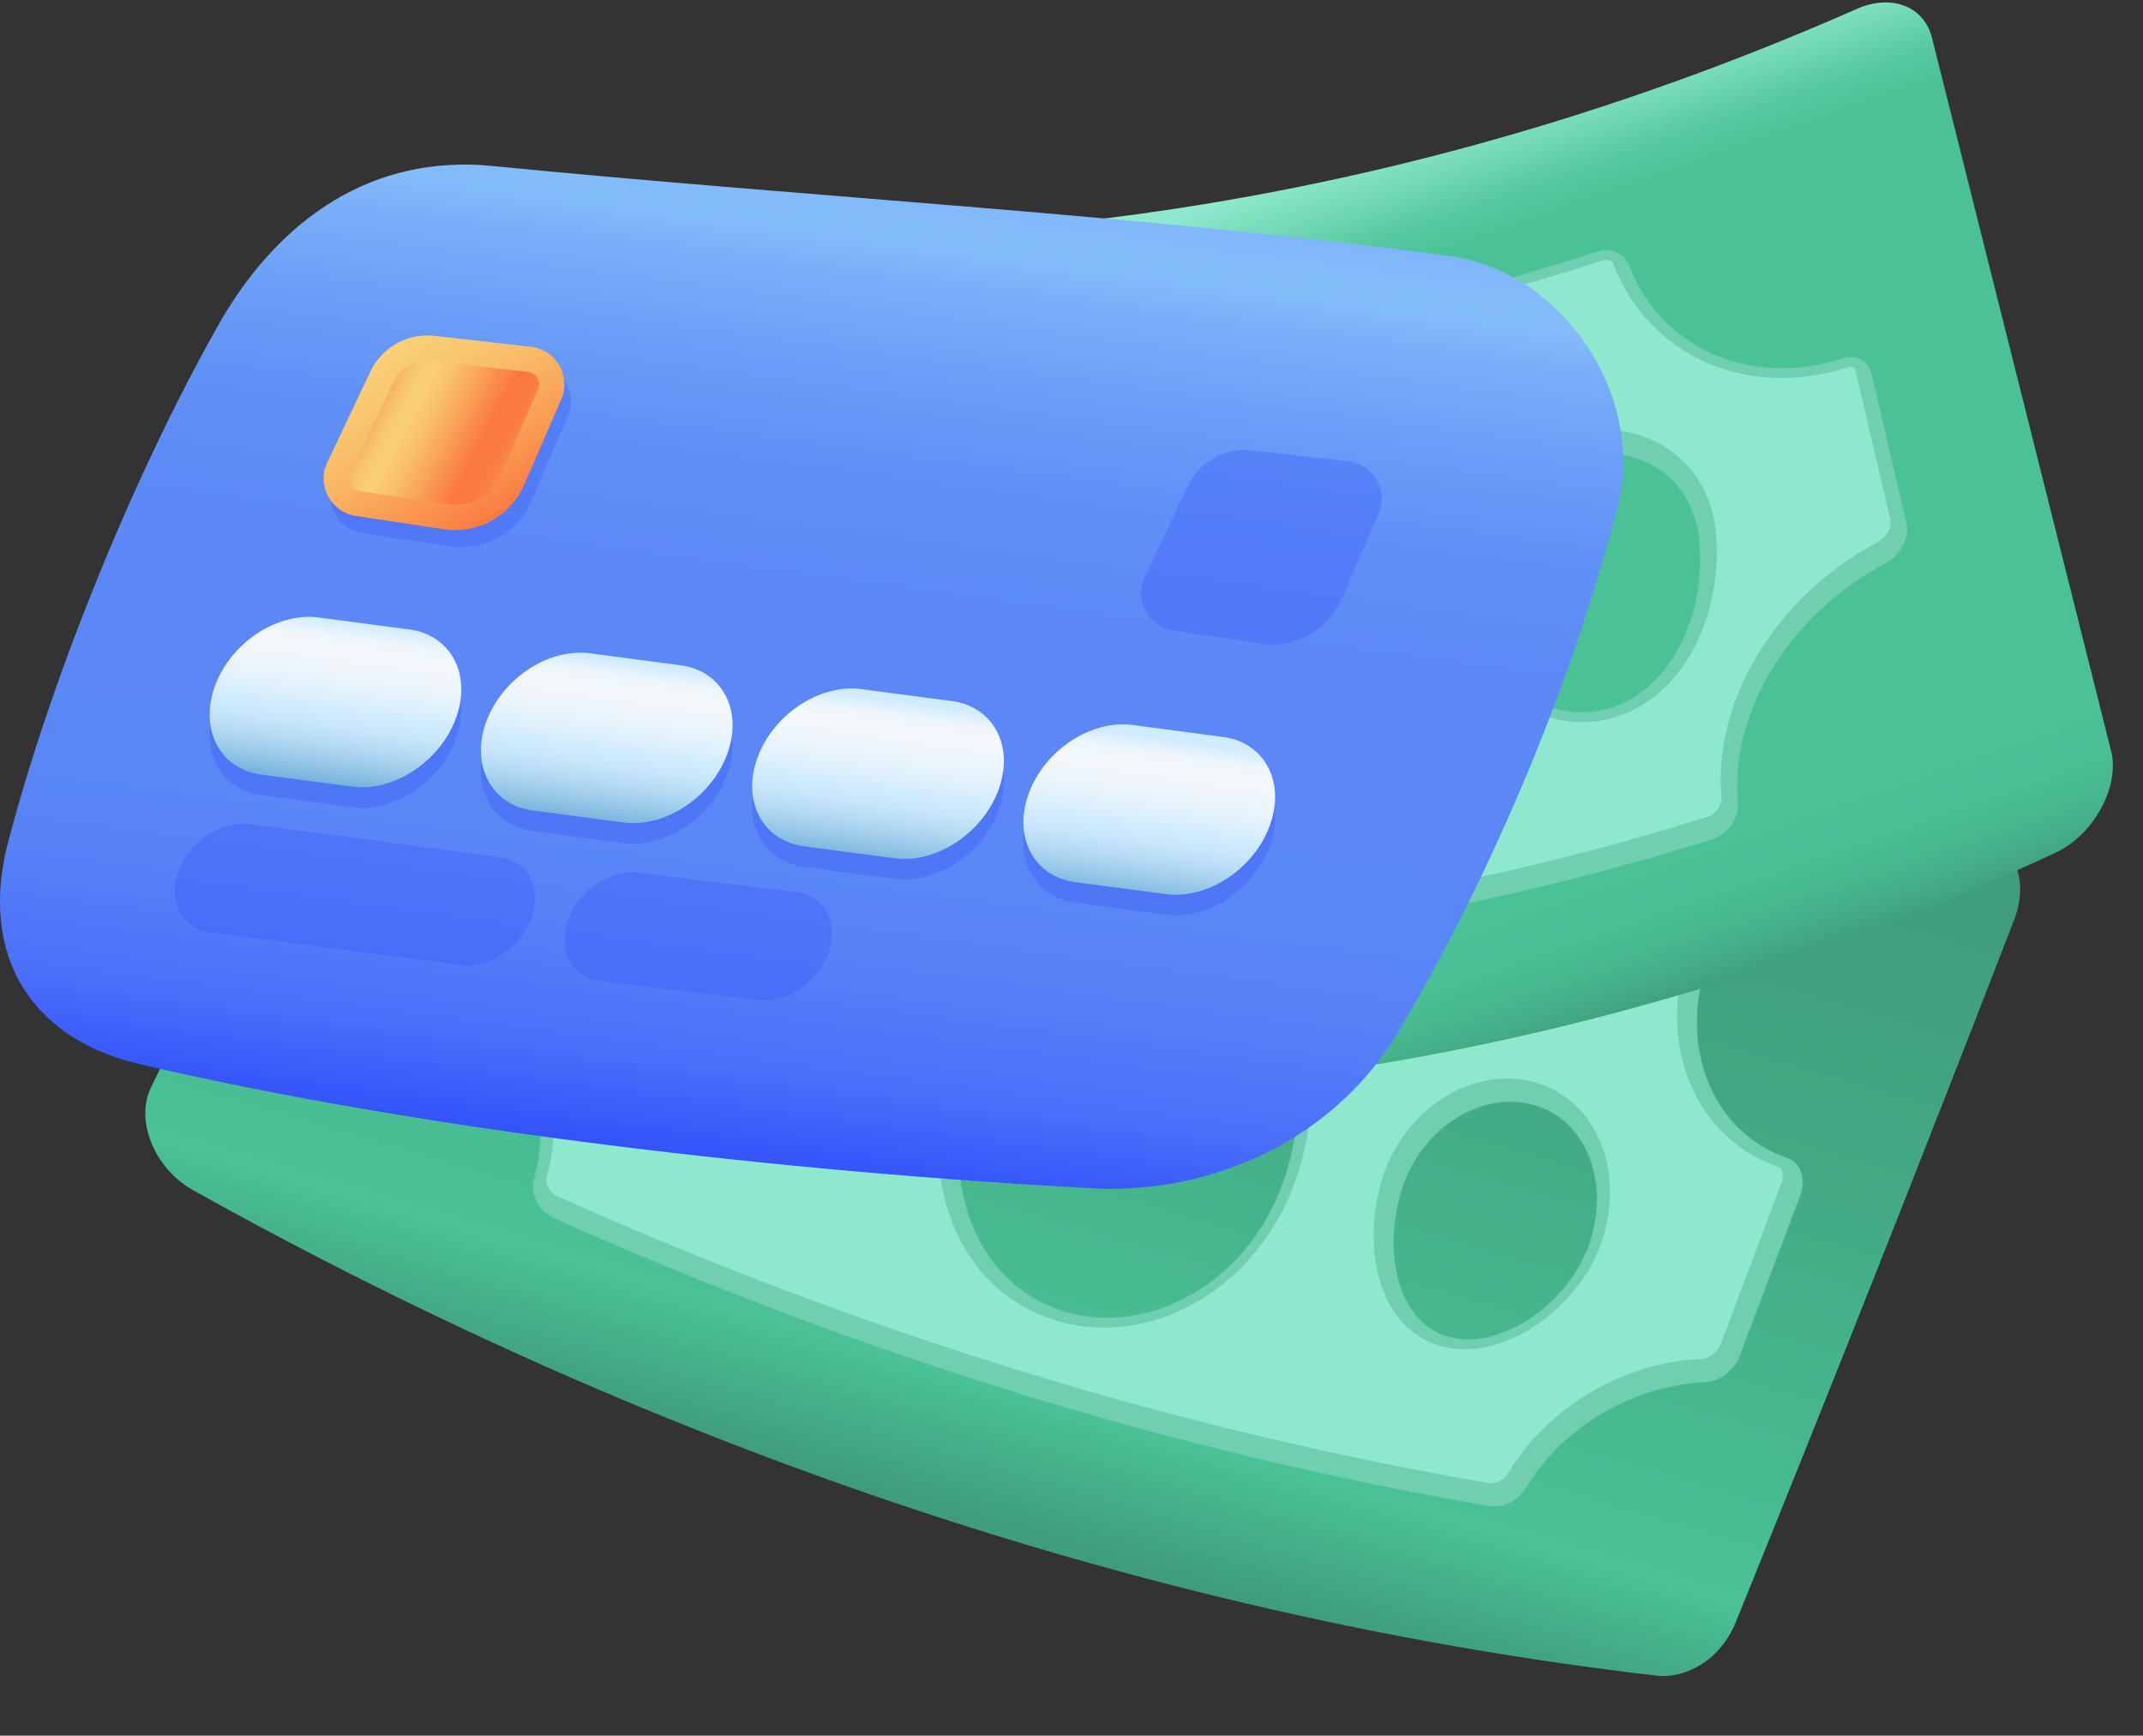 <svg xmlns="http://www.w3.org/2000/svg" xmlns:xlink="http://www.w3.org/1999/xlink" viewBox="0 0 1879.07 1521.76"><rect x="0" y="0" width="1879.07" height="1521.76" fill="#333333" stroke="none"/><defs><filter id="luminosity-noclip" x="21.21" y="-9266.51" width="1857.86" height="32766" filterUnits="userSpaceOnUse" color-interpolation-filters="sRGB"></filter><mask id="mask" x="21.21" y="-9266.51" width="1857.86" height="32766" maskUnits="userSpaceOnUse"><g style="filter:url(#luminosity-noclip)"></g></mask><radialGradient id="radial-gradient" cx="-5375.43" cy="-1149.6" r="201.1" gradientTransform="matrix(3.57, 0, 0, -4.62, 20134.73, -4514.14)" gradientUnits="userSpaceOnUse"><stop offset="0.36" stop-color="gray"></stop><stop offset="0.47" stop-color="#656565"></stop><stop offset="0.72" stop-color="#2f2f2f"></stop><stop offset="0.9" stop-color="#0d0d0d"></stop><stop offset="1"></stop></radialGradient><filter id="luminosity-noclip-2" x="0" y="-9266.51" width="1423.46" height="32766" filterUnits="userSpaceOnUse" color-interpolation-filters="sRGB"></filter><mask id="mask-2" x="0" y="-9266.51" width="1423.46" height="32766" maskUnits="userSpaceOnUse"><g style="filter:url(#luminosity-noclip-2)"></g></mask><linearGradient id="linear-gradient" x1="157.03" y1="329.8" x2="1281.07" y2="843.74" gradientUnits="userSpaceOnUse"><stop offset="0.84"></stop><stop offset="0.86" stop-color="#040404"></stop><stop offset="0.88" stop-color="#111"></stop><stop offset="0.9" stop-color="#262626"></stop><stop offset="0.92" stop-color="#434343"></stop><stop offset="0.94" stop-color="#696969"></stop><stop offset="0.96" stop-color="#989898"></stop><stop offset="0.98" stop-color="#cdcdcd"></stop><stop offset="1" stop-color="#fff"></stop></linearGradient><filter id="luminosity-noclip-3" x="94.65" y="-9266.51" width="1676.7" height="32766" filterUnits="userSpaceOnUse" color-interpolation-filters="sRGB"></filter><mask id="mask-3" x="94.65" y="-9266.51" width="1676.7" height="32766" maskUnits="userSpaceOnUse"><g style="filter:url(#luminosity-noclip-3)"></g></mask><linearGradient id="linear-gradient-2" x1="-4677.94" y1="913.35" x2="-3130.3" y2="917.99" gradientTransform="matrix(-0.94, -0.34, -0.34, 0.94, -2433.63, -1269.67)" gradientUnits="userSpaceOnUse"><stop offset="0.02" stop-color="#fff"></stop><stop offset="0.02" stop-color="#d8d8d8"></stop><stop offset="0.03" stop-color="#a0a0a0"></stop><stop offset="0.05" stop-color="#6f6f6f"></stop><stop offset="0.05" stop-color="#474747"></stop><stop offset="0.06" stop-color="#282828"></stop><stop offset="0.07" stop-color="#121212"></stop><stop offset="0.08" stop-color="#050505"></stop><stop offset="0.09"></stop><stop offset="0.87"></stop><stop offset="0.88" stop-color="#050505"></stop><stop offset="0.89" stop-color="#141414"></stop><stop offset="0.91" stop-color="#2d2d2d"></stop><stop offset="0.92" stop-color="#4f4f4f"></stop><stop offset="0.94" stop-color="#7c7c7c"></stop><stop offset="0.95" stop-color="#b2b2b2"></stop><stop offset="0.97" stop-color="#f1f1f1"></stop><stop offset="0.97" stop-color="#fff"></stop></linearGradient><filter id="luminosity-noclip-4" x="277.6" y="-9266.51" width="1595.34" height="32766" filterUnits="userSpaceOnUse" color-interpolation-filters="sRGB"></filter><mask id="mask-4" x="277.6" y="-9266.51" width="1595.34" height="32766" maskUnits="userSpaceOnUse"><g style="filter:url(#luminosity-noclip-4)"></g></mask><linearGradient id="linear-gradient-3" x1="2155.26" y1="1662.24" x2="3690.25" y2="1666.85" gradientTransform="translate(-2078.84 -614.53) rotate(-9.95)" xlink:href="#linear-gradient-2"></linearGradient><filter id="luminosity-noclip-5" x="327.4" y="-9266.51" width="1377.06" height="32766" filterUnits="userSpaceOnUse" color-interpolation-filters="sRGB"></filter><mask id="mask-5" x="327.4" y="-9266.51" width="1377.06" height="32766" maskUnits="userSpaceOnUse"><g style="filter:url(#luminosity-noclip-5)"></g></mask><radialGradient id="radial-gradient-2" cx="-2471.05" cy="-1522.03" r="235.56" gradientTransform="matrix(0, -2.24, -2.93, 0, -3448.4, -4734.26)" gradientUnits="userSpaceOnUse"><stop offset="0.25" stop-color="#fff"></stop><stop offset="0.34" stop-color="#fbfbfb"></stop><stop offset="0.42" stop-color="#eee"></stop><stop offset="0.51" stop-color="#d9d9d9"></stop><stop offset="0.6" stop-color="#bcbcbc"></stop><stop offset="0.69" stop-color="#969696"></stop><stop offset="0.78" stop-color="#676767"></stop><stop offset="0.87" stop-color="#313131"></stop><stop offset="0.94"></stop></radialGradient><mask id="mask-6" x="21.21" y="83.25" width="1857.86" height="1438.51" maskUnits="userSpaceOnUse"><g style="mask:url(#mask)"><ellipse cx="950.14" cy="802.5" rx="717.71" ry="930.05" transform="translate(75.77 1686.95) rotate(-85.51)" style="mix-blend-mode:multiply;fill:url(#radial-gradient)"></ellipse></g></mask><radialGradient id="radial-gradient-3" cx="-5375.43" cy="-1149.6" r="201.1" gradientTransform="matrix(3.57, 0, 0, -4.62, 20134.73, -4514.14)" gradientUnits="userSpaceOnUse"><stop offset="0.36" stop-color="#729eb1"></stop><stop offset="0.46" stop-color="#7da4b4"></stop><stop offset="0.81" stop-color="#9eb8bf"></stop><stop offset="1" stop-color="#abc0c3"></stop></radialGradient><clipPath id="clip-path"><path d="M168.84,1043.25c419.81,234.38,857.58,376.33,1283.24,425.84,28.05,3.3,57.73-16.31,69.52-45.42q124.07-305.7,246.34-621.95c13.43-34.86-1.54-66.4-32.75-69.33-408.83-38.8-835.6-165.71-1252.33-380.73-29.11-15-61.37-6.62-73.64,19.56Q269.65,669.25,132.15,954C118.43,982.44,135.58,1024.64,168.84,1043.25Z" style="fill:none"></path></clipPath><linearGradient id="linear-gradient-4" x1="-3889.96" y1="568.07" x2="-3936.49" y2="1329.15" gradientTransform="matrix(-0.94, -0.34, -0.34, 0.94, -2433.63, -1269.67)" gradientUnits="userSpaceOnUse"><stop offset="0" stop-color="#3f9d7b"></stop><stop offset="0.39" stop-color="#43ab85"></stop><stop offset="0.85" stop-color="#4ac296"></stop><stop offset="1" stop-color="#3f9d7b"></stop></linearGradient><mask id="mask-7" x="94.65" y="341.76" width="1676.7" height="1130.18" maskUnits="userSpaceOnUse"><g style="mask:url(#mask-3)"><path d="M142.86,1108.59c427,217.07,873.35,338.15,1307.14,363.25,29.49,1.73,59.55-19.06,71.71-49q123.06-302.92,244.35-616.2c14.46-37.5-1.81-71.44-35.6-74.66C1321.94,692.5,895.61,565.14,479.38,349.86c-31.62-16.31-66.6-7.35-79.69,21Q248.39,698.42,99.6,1010.39C84.56,1042,105.17,1089.39,142.86,1108.59Z" style="mix-blend-mode:multiply;fill:url(#linear-gradient-2)"></path></g></mask><linearGradient id="linear-gradient-5" x1="-4677.94" y1="913.35" x2="-3130.3" y2="917.99" gradientTransform="matrix(-0.94, -0.34, -0.34, 0.94, -2433.63, -1269.67)" gradientUnits="userSpaceOnUse"><stop offset="0.02" stop-color="#8ee8cd"></stop><stop offset="0.04" stop-color="#72d8b6"></stop><stop offset="0.06" stop-color="#5ccca4"></stop><stop offset="0.07" stop-color="#4fc59a"></stop><stop offset="0.09" stop-color="#4ac296"></stop><stop offset="0.87" stop-color="#4ac296"></stop><stop offset="0.9" stop-color="#48bd92"></stop><stop offset="0.94" stop-color="#44ae87"></stop><stop offset="0.97" stop-color="#3f9d7b"></stop></linearGradient><mask id="mask-8" x="355.5" y="577.06" width="1225.45" height="743.97" maskUnits="userSpaceOnUse"><path d="M357.59,781.37c-5.59,11.91.41,28.07,13.31,36.32,77.19,49.14,119.09,137.69,97.19,215.9-3.68,13.1,3.8,28.47,17.4,34.56C757.33,1189.8,1033.4,1274,1306,1320.67c12.34,2,25.44-4.72,32.45-16.4,33-54.93,96.22-89.54,156.48-92.21,13.09-.55,25.8-10.18,30.83-23.46q26.55-70,53-140.45c5.42-14.45.54-28.94-11.91-33.19-60.94-21-91.52-87.8-73.59-158.73,3.76-14.94-4.32-28.06-18.12-30.52-262.32-46.91-529.45-129-794.35-246.26-11.73-5.19-24.88-1.74-31.11,8.4-41.46,67.64-126.8,93.09-207.21,60.4-12.23-4.92-24.72-.64-29.54,10.1Q385.23,720.14,357.59,781.37Zm983.58,186.69c45.94,10.36,69.59,61.9,54,116.67s-77.31,99.23-123.38,87.53-58.9-73.24-43.17-126.92S1295.22,957.74,1341.17,968.06Zm-296.6-149.5c76.36,24.55,113.08,107.79,83.71,207.4S1002.86,1175.5,926.43,1147.3,822.29,1027.53,851.7,931.24,968.19,794.1,1044.57,818.56Zm-365.81-57.9c52.6,23.39,74.62,80.56,56.23,140.43s-87,91.17-139.41,66-69.11-95.18-50.83-153.6S626.16,737.33,678.76,760.66Z" style="fill:#fff"></path></mask><clipPath id="clip-path-2"><path d="M1802.41,747.61C1376.35,946.44,914.55,1007.82,481.73,931.75c-28.53-5-54.74-31.93-61.55-62.27q-71.6-318.76-141.91-642.62C270.55,191.17,290.94,166.94,323,173c419.8,79.22,875.73,24.13,1305.26-165.26C1658.27-5.43,1687,5.26,1694,33q79.3,315.89,157.14,625.59C1858.87,689.53,1836.16,731.84,1802.41,747.61Z" style="fill:none"></path></clipPath><linearGradient id="linear-gradient-6" x1="2866.26" y1="1340.35" x2="2995.2" y2="2123.58" gradientTransform="translate(-2078.84 -614.53) rotate(-9.95)" gradientUnits="userSpaceOnUse"><stop offset="0" stop-color="#8ee8cd"></stop><stop offset="0.05" stop-color="#73d9b7"></stop><stop offset="0.1" stop-color="#55c89f"></stop><stop offset="0.14" stop-color="#4ac296"></stop><stop offset="0.84" stop-color="#4ac296"></stop><stop offset="0.9" stop-color="#49bf94"></stop><stop offset="0.95" stop-color="#46b48c"></stop><stop offset="0.99" stop-color="#41a37f"></stop><stop offset="1" stop-color="#3f9d7b"></stop></linearGradient><mask id="mask-9" x="277.6" y="0" width="1595.34" height="989.57" maskUnits="userSpaceOnUse"><g style="mask:url(#mask-4)"><path d="M1815.27,818.19C1386.18,997,920,1035.88,483.33,934.89c-29.69-6.84-56.09-35-63.11-66.25Q349.15,552.75,279.35,231.86c-8.31-38.4,13.79-64.42,48.5-57.94,419.64,78.11,875.08,22.19,1304-167.75,32.58-14.38,63.72-2.94,71.08,27.1q85.1,347.19,168.44,687.24C1879.81,754.92,1853.14,802.39,1815.27,818.19Z" style="mix-blend-mode:multiply;fill:url(#linear-gradient-3)"></path></g></mask><linearGradient id="linear-gradient-7" x1="2142.72" y1="1738.2" x2="3665.38" y2="1543.9" gradientTransform="translate(-2078.84 -614.53) rotate(-9.95)" gradientUnits="userSpaceOnUse"><stop offset="0.66" stop-color="#3f9d7b"></stop><stop offset="0.75" stop-color="#42a782"></stop><stop offset="0.92" stop-color="#4ac296"></stop><stop offset="0.92" stop-color="#4ac296"></stop><stop offset="0.94" stop-color="#52c69c"></stop><stop offset="0.96" stop-color="#66d2ad"></stop><stop offset="1" stop-color="#88e5c8"></stop><stop offset="1" stop-color="#8ee8cd"></stop></linearGradient><mask id="mask-10" x="426.41" y="219.18" width="1246.16" height="620.54" maskUnits="userSpaceOnUse"><path d="M1641.17,327.19c-2.68-11.44-13.68-16.95-26-13.06-81.35,25.88-158.69-9.44-186.71-81.82-4.22-10.86-16.25-15.71-28.47-11.78C1124.07,309.38,842,344.66,569.61,326.39c-14.33-1-24.75,9.32-23.54,24.17,5.79,70.54-36.53,125.66-101.36,128.59-13.25.58-20.63,12.59-17.65,27.42q14.58,72.36,29.19,144.49c2.77,13.68,13.86,26.13,26.86,30.21C543,700.21,600.23,748.51,623.65,808.49c5,12.75,16.87,22.43,29.53,23.58,280,23.87,568.41-8.11,848.34-96,14-4.39,23.78-19,22.57-32.77-7.26-82,48.24-166.34,129.09-209,13.51-7.14,21.89-23.15,18.7-35.91Q1656.55,392.93,1641.17,327.19Zm-862.55,262c6.26,54.49-17.36,110.59-65.36,110.94s-102-56.63-108.17-111.84,26.53-97.68,74.42-97.13S772.37,534.58,778.62,589.16Zm393.22-41.45c11.72,99.38-31.48,185.71-111.59,199.2-80.14,13.7-166.6-54.2-178.27-155.64s39.68-174,119.76-185C1081.83,395.5,1160.13,448.14,1171.84,547.71Zm317.62-76.36c7.22,61.15-20.76,130.2-75.51,148.51s-115.68-22.73-123-84.8,24.24-115.74,79.14-132.72S1482.24,410.15,1489.46,471.35Z" style="fill:#fff"></path></mask><mask id="mask-11" x="327.4" y="265.91" width="1377.06" height="1060.99" maskUnits="userSpaceOnUse"><g style="mask:url(#mask-5)"><ellipse cx="1015.92" cy="796.41" rx="690.92" ry="527.22" transform="matrix(0.99, -0.13, 0.13, 0.99, -94.95, 138.89)" style="mix-blend-mode:multiply;fill:url(#radial-gradient-2)"></ellipse></g></mask><radialGradient id="radial-gradient-4" cx="-2471.05" cy="-1522.03" r="235.56" gradientTransform="matrix(0, -2.24, -2.93, 0, -3448.4, -4734.26)" gradientUnits="userSpaceOnUse"><stop offset="0.25" stop-color="#729eb1"></stop><stop offset="0.43" stop-color="#76a1b2"></stop><stop offset="0.62" stop-color="#83a8b6"></stop><stop offset="0.81" stop-color="#98b5bd"></stop><stop offset="0.94" stop-color="#abc0c3"></stop></radialGradient><linearGradient id="linear-gradient-8" x1="781.98" y1="77.17" x2="645.35" y2="1088.26" gradientUnits="userSpaceOnUse"><stop offset="0" stop-color="#496cfb"></stop><stop offset="0" stop-color="#4b6ffb"></stop><stop offset="0.02" stop-color="#5f8bfb"></stop><stop offset="0.04" stop-color="#6fa1fa"></stop><stop offset="0.06" stop-color="#7ab0fa"></stop><stop offset="0.09" stop-color="#81b9fa"></stop><stop offset="0.13" stop-color="#83bcfa"></stop><stop offset="0.16" stop-color="#7ab0f9"></stop><stop offset="0.24" stop-color="#6b9ef8"></stop><stop offset="0.32" stop-color="#6191f7"></stop><stop offset="0.43" stop-color="#5c89f6"></stop><stop offset="0.67" stop-color="#5a87f6"></stop><stop offset="0.74" stop-color="#5782f7"></stop><stop offset="0.82" stop-color="#4f75f9"></stop><stop offset="0.85" stop-color="#4c6ffa"></stop><stop offset="0.93" stop-color="#3453fa"></stop></linearGradient><mask id="mask-12" x="0" y="144.24" width="1423.46" height="898.03" maskUnits="userSpaceOnUse"><g style="mask:url(#mask-2)"><path d="M960.61,1042C692.09,1027.69,374,991.87,120.16,932.49,24.43,909-16.47,835.29,6,742.81,42.38,601.1,116.16,416.87,194.18,280.18c52-88.87,132.89-145.23,237.49-134.67,280,28.26,576.06,56,838.62,78.83,100.88,8.77,172,122.27,148.72,218.05-39.3,151.82-107.48,318.66-194.7,465.21C1168.72,998.42,1064.75,1046.52,960.61,1042Z" style="mix-blend-mode:multiply;fill:url(#linear-gradient)"></path></g></mask><linearGradient id="linear-gradient-9" x1="157.03" y1="329.8" x2="1281.07" y2="843.74" gradientUnits="userSpaceOnUse"><stop offset="0.84" stop-color="#3453fa"></stop><stop offset="1" stop-color="#3453fa"></stop></linearGradient><linearGradient id="linear-gradient-10" x1="661.3" y1="590.12" x2="638.16" y2="752.04" gradientUnits="userSpaceOnUse"><stop offset="0.03" stop-color="#cfebfe"></stop><stop offset="0.08" stop-color="#e1f1fd"></stop><stop offset="0.13" stop-color="#eef6fb"></stop><stop offset="0.18" stop-color="#f3f8fb"></stop><stop offset="0.29" stop-color="#eff6fb"></stop><stop offset="0.41" stop-color="#e2f2fc"></stop><stop offset="0.53" stop-color="#cfebfe"></stop><stop offset="0.6" stop-color="#c8e6fb"></stop><stop offset="0.7" stop-color="#b4daf3"></stop><stop offset="0.82" stop-color="#93c5e6"></stop><stop offset="0.93" stop-color="#70aed8"></stop></linearGradient><linearGradient id="linear-gradient-11" x1="344.09" y1="306.1" x2="437.39" y2="454.91" gradientUnits="userSpaceOnUse"><stop offset="0" stop-color="#f9d075"></stop><stop offset="0.18" stop-color="#f9c870"></stop><stop offset="0.46" stop-color="#fab463"></stop><stop offset="0.79" stop-color="#fa924e"></stop><stop offset="1" stop-color="#fb793f"></stop></linearGradient><linearGradient id="linear-gradient-12" x1="-277.19" y1="-35.7" x2="-133.72" y2="-36.46" gradientTransform="matrix(0.99, 0.15, -0.49, 0.94, 575.73, 443.26)" gradientUnits="userSpaceOnUse"><stop offset="0" stop-color="#f29e50"></stop><stop offset="0.04" stop-color="#f4ac5a"></stop><stop offset="0.11" stop-color="#f7c069"></stop><stop offset="0.18" stop-color="#f8cc72"></stop><stop offset="0.25" stop-color="#f9d075"></stop><stop offset="0.38" stop-color="#f9bf6a"></stop><stop offset="0.62" stop-color="#fa914e"></stop><stop offset="0.74" stop-color="#fb793f"></stop><stop offset="0.86" stop-color="#fa7b40"></stop><stop offset="0.92" stop-color="#f98344"></stop><stop offset="0.97" stop-color="#f5914a"></stop><stop offset="1" stop-color="#f29e50"></stop></linearGradient></defs><title>Ресурс 1</title><g style="isolation:isolate"><g id="&#x421;&#x43B;&#x43E;&#x439;_2" data-name="&#x421;&#x43B;&#x43E;&#x439; 2"><g id="Layer_1" data-name="Layer 1"><g style="mask:url(#mask-6)"><ellipse cx="950.14" cy="802.5" rx="717.71" ry="930.05" transform="translate(75.77 1686.95) rotate(-85.51)" style="mix-blend-mode:multiply;fill:url(#radial-gradient-3)"></ellipse></g><g style="clip-path:url(#clip-path)"><path d="M144.66,1109.76c426.53,216.43,872.24,337.13,1305.47,362.1,29.45,1.72,59.47-19.07,71.64-49q123-302.93,244.29-616.21c14.46-37.5-1.78-71.44-35.52-74.65-408-39.38-833.68-166.43-1249.37-381.16-31.58-16.26-66.52-7.27-79.61,21.06Q250.27,699.54,101.5,1011.64C86.45,1043.21,107,1090.6,144.66,1109.76Z" style="fill:url(#linear-gradient-4)"></path><g style="mask:url(#mask-7)"><path d="M142.86,1108.59c427,217.07,873.35,338.15,1307.14,363.25,29.49,1.73,59.55-19.06,71.71-49q123.06-302.92,244.35-616.2c14.46-37.5-1.81-71.44-35.6-74.66C1321.94,692.5,895.61,565.14,479.38,349.86c-31.62-16.31-66.6-7.35-79.69,21Q248.39,698.42,99.6,1010.39C84.56,1042,105.17,1089.39,142.86,1108.59Z" style="fill:url(#linear-gradient-5)"></path></g></g><g style="mask:url(#mask-8)"><path d="M357.59,781.37c-5.59,11.91.41,28.07,13.31,36.32,77.19,49.14,119.09,137.69,97.19,215.9-3.68,13.1,3.8,28.47,17.4,34.56C757.33,1189.8,1033.4,1274,1306,1320.67c12.34,2,25.44-4.72,32.45-16.4,33-54.93,96.22-89.54,156.48-92.21,13.09-.55,25.8-10.18,30.83-23.46q26.55-70,53-140.45c5.42-14.45.54-28.94-11.91-33.19-60.94-21-91.52-87.8-73.59-158.73,3.76-14.94-4.32-28.06-18.12-30.52-262.32-46.91-529.45-129-794.35-246.26-11.73-5.19-24.88-1.74-31.11,8.4-41.46,67.64-126.8,93.09-207.21,60.4-12.23-4.92-24.72-.64-29.54,10.1Q385.23,720.14,357.59,781.37Zm983.58,186.69c45.94,10.36,69.59,61.9,54,116.67s-77.31,99.23-123.38,87.53-58.9-73.24-43.17-126.92S1295.22,957.74,1341.17,968.06Zm-296.6-149.5c76.36,24.55,113.08,107.79,83.71,207.4S1002.86,1175.5,926.43,1147.3,822.29,1027.53,851.7,931.24,968.19,794.1,1044.57,818.56Zm-365.81-57.9c52.6,23.39,74.62,80.56,56.23,140.43s-87,91.17-139.41,66-69.11-95.18-50.83-153.6S626.16,737.33,678.76,760.66Z" style="fill:#70cfb1"></path><path d="M1307.44,1300.4a12.15,12.15,0,0,1-2-.16c-274.16-47-549-131.57-816.85-251.44-7.46-3.34-10.81-11.55-9.24-17.12C502.62,948.5,460.08,853,375.86,799.37c-7.09-4.55-10-13.06-7.87-17.62q27.76-61.57,55.44-123.26c1.27-2.83,3.95-3.43,6-3.43a12.35,12.35,0,0,1,4.61,1,201.54,201.54,0,0,0,76.21,15.22c62,0,117.76-30.5,149.08-81.6,2.08-3.38,5.89-3.75,7.43-3.75a12.75,12.75,0,0,1,5.16,1.13C935,703.53,1203.42,786.72,1469.6,834.32a7.84,7.84,0,0,1,5.47,3.44c1.49,2.31,1.83,5.5,1,9-19.89,78.68,15,152.81,83.08,176.25a5.28,5.28,0,0,1,3.24,3c1.34,2.84,1.22,7-.33,11.13-17.54,46.68-35.38,93.92-53,140.4-2.9,7.66-10.5,13.66-17.67,14-67.86,3-134,42-168.48,99.33-3.46,5.77-9.65,9.63-15.4,9.63Zm14-354.82c-48.49,0-94.72,37.73-110,89.72-11.47,39.16-8.56,81,7.61,109.33,10.66,18.65,26.61,31.11,46.11,36a78.11,78.11,0,0,0,19.15,2.33c50.67,0,106.54-45.85,122-100.11,9.6-33.62,6.17-68-9.41-94.22-12.53-21.11-32.23-35.63-55.48-40.88A91.88,91.88,0,0,0,1321.43,945.58ZM997.35,791c-74.73,0-138.59,51-162.7,130.06-32.89,107.7,1.55,204,83.75,234.19a142.16,142.16,0,0,0,49.43,8.72c76.81,0,147.4-57.45,171.64-139.72,31-105.19-7.37-198-93.34-225.6A159.7,159.7,0,0,0,997.35,791ZM629.62,730.07c-48.74,0-87.78,28-101.88,73.1-18.9,60.39-4.82,141,58.53,171.28a104.19,104.19,0,0,0,45.5,10.23c51.94,0,99-35,114.37-85.16,20.62-67.14-5.83-132.21-64.34-158.23A129.86,129.86,0,0,0,629.62,730.07Z" style="fill:#8ee8cd"></path></g><g style="clip-path:url(#clip-path-2)"><path d="M1813.41,819.2C1384.79,997.27,919.32,1035.83,483.2,934.88c-29.65-6.84-56-35-63-66.25q-71-315.89-140.81-636.77c-8.31-38.4,13.75-64.43,48.42-58C746.82,251.92,1201.59,196.28,1630,7c32.55-14.33,63.66-2.84,71,27.21q85.1,347.28,168.44,687.42C1877.87,756.05,1851.25,803.46,1813.41,819.2Z" style="fill:url(#linear-gradient-6)"></path><g style="mask:url(#mask-9)"><path d="M1815.27,818.19C1386.18,997,920,1035.88,483.33,934.89c-29.69-6.84-56.09-35-63.11-66.25Q349.15,552.75,279.35,231.86c-8.31-38.4,13.79-64.42,48.5-57.94,419.64,78.11,875.08,22.19,1304-167.75,32.58-14.38,63.72-2.94,71.08,27.1q85.1,347.19,168.44,687.24C1879.81,754.92,1853.14,802.39,1815.27,818.19Z" style="fill:url(#linear-gradient-7)"></path></g></g><g style="mask:url(#mask-10)"><path d="M1641.17,327.19c-2.68-11.44-13.68-16.95-26-13.06-81.35,25.88-158.69-9.44-186.71-81.82-4.22-10.86-16.25-15.71-28.47-11.78C1124.07,309.38,842,344.66,569.61,326.39c-14.33-1-24.75,9.32-23.54,24.17,5.79,70.54-36.53,125.66-101.36,128.59-13.25.58-20.63,12.59-17.65,27.42q14.58,72.36,29.19,144.49c2.77,13.68,13.86,26.13,26.86,30.21C543,700.21,600.23,748.51,623.65,808.49c5,12.75,16.87,22.43,29.53,23.58,280,23.87,568.41-8.11,848.34-96,14-4.39,23.78-19,22.57-32.77-7.26-82,48.24-166.34,129.09-209,13.51-7.14,21.89-23.15,18.7-35.91Q1656.55,392.93,1641.17,327.19Zm-862.55,262c6.26,54.49-17.36,110.59-65.36,110.94s-102-56.63-108.17-111.84,26.53-97.68,74.42-97.13S772.37,534.58,778.62,589.16Zm393.22-41.45c11.72,99.38-31.48,185.71-111.59,199.2-80.14,13.7-166.6-54.2-178.27-155.64s39.68-174,119.76-185C1081.83,395.5,1160.13,448.14,1171.84,547.71Zm317.62-76.36c7.22,61.15-20.76,130.2-75.51,148.51s-115.68-22.73-123-84.8,24.24-115.74,79.14-132.72S1482.24,410.15,1489.46,471.35Z" style="fill:#70cfb1"></path><path d="M833.69,819.09h0c-59.79,0-120.1-2.56-179.24-7.6-6.88-.62-14.08-6.62-17.05-14.24-24-61.38-82.78-114.72-149.83-135.92-7.93-2.49-15.16-10.69-16.86-19.09q-14.62-72.13-29.19-144.47c-.87-4.31-.07-7.25,1-8.57.29-.37.88-1.13,2.88-1.22,33-1.49,62.74-15.44,83.73-39.28,23.78-27,35-64.39,31.68-105.24-.15-1.91,0-4.57,1.64-6.34a7.21,7.21,0,0,1,5.36-1.95l.86,0c46.59,3.13,94.08,4.71,141.15,4.71,231.76,0,465.49-37.43,694.69-111.24a12.57,12.57,0,0,1,3.88-.65c1.82,0,5.08.49,6.34,3.73,23.81,61.48,80.36,99.68,147.58,99.68a188.91,188.91,0,0,0,57.33-9.15,11.1,11.1,0,0,1,3.28-.55c3,0,3.62,1.51,4,2.92l30.72,131.27c1.44,5.77-3.1,15.21-11.25,19.52-88.11,46.47-144.41,138.31-136.88,223.32.62,7-5.13,15.16-12.3,17.41C1279.47,784.46,1056.23,819.09,833.69,819.09Zm188.67-434.81a169.65,169.65,0,0,0-22.59,1.53c-90.22,12.37-144.66,95.13-132.44,201.25,11,95.58,86.6,170.45,172.12,170.45a137.94,137.94,0,0,0,23.28-2c84.73-14.26,136.79-104.88,123.74-215.46C1175.69,448.35,1108.2,384.28,1022.36,384.28ZM678.6,470.49c-25,0-47.67,10-64,28.27-19,21.28-27.86,52.36-24.18,85.25,7,63,67.61,124.93,122.28,124.93h.67c20.71-.15,39.17-8.71,53.38-24.75,20.9-23.61,31.05-62.93,26.49-102.61C786.33,521,735.39,471.2,679.7,470.49Zm725.21-94a129.57,129.57,0,0,0-38,5.83c-61.74,19.09-97.68,78.78-89.45,148.53,6.76,57.33,55.34,102.24,110.59,102.24a99.6,99.6,0,0,0,31.75-5.19c65.5-21.92,92.92-101,85.45-164.21C1497.94,411.57,1457.64,376.53,1403.81,376.53Z" style="fill:#8ee8cd"></path></g><g style="mask:url(#mask-11)"><ellipse cx="1015.92" cy="796.41" rx="690.92" ry="527.22" transform="matrix(0.99, -0.13, 0.13, 0.99, -94.95, 138.89)" style="mix-blend-mode:multiply;fill:url(#radial-gradient-4)"></ellipse></g><path d="M960.61,1042C692.09,1027.69,374,991.87,120.16,932.49,24.43,909-16.47,835.29,6,742.81,42.38,601.1,116.16,416.87,194.18,280.18c52-88.87,132.87-145,237.49-134.67,280,27.59,576.06,43.31,838.62,78.83,100.35,13.58,172,122.27,148.72,218.05-39.3,151.82-107.48,318.66-194.7,465.21C1168.72,998.42,1064.75,1046.52,960.61,1042Z" style="fill:url(#linear-gradient-8)"></path><g style="mask:url(#mask-12)"><path d="M960.61,1042C692.09,1027.69,374,991.87,120.16,932.49,24.43,909-16.47,835.29,6,742.81,42.38,601.1,116.16,416.87,194.18,280.18c52-88.87,132.89-145.23,237.49-134.67,280,28.26,576.06,56,838.62,78.83,100.88,8.77,172,122.27,148.72,218.05-39.3,151.82-107.48,318.66-194.7,465.21C1168.72,998.42,1064.75,1046.52,960.61,1042Z" style="fill:url(#linear-gradient-9)"></path></g><path d="M1032.48,802.48a66.15,66.15,0,0,1-10.15-.54L943,791.47c-36.49-4.82-54.86-39.57-41-77.63s54.62-65,91.12-60.17l79.29,10.47c36.49,4.82,54.86,39.57,41,77.63C1100.89,776.32,1066.1,801.71,1032.48,802.48ZM794.62,771.07a67.3,67.3,0,0,1-10.15-.54l-79.29-10.48c-36.5-4.82-54.86-39.57-41-77.63s54.64-65,91.12-60.17l79.29,10.47c36.49,4.82,54.86,39.58,41,77.63C863,744.91,828.23,770.3,794.62,771.07ZM556.75,739.65a66.15,66.15,0,0,1-10.15-.54l-79.29-10.47c-36.49-4.82-54.86-39.58-41-77.63s54.63-65,91.12-60.17l79.29,10.47c36.49,4.82,54.86,39.57,41,77.62C625.16,713.49,590.37,738.88,556.75,739.65ZM318.89,708.23a64.78,64.78,0,0,1-10.15-.54l-79.29-10.47c-36.5-4.82-54.87-39.57-41-77.63s54.63-65,91.11-60.17l79.29,10.47c36.49,4.82,54.87,39.57,41,77.63C387.29,682.07,352.5,707.46,318.89,708.23Z" style="fill:#3453fa;opacity:0.3"></path><path d="M437.86,751.43l-164-21.65-54.65-7.22C194.1,719.24,166,737.8,156.44,764s3.13,50.18,28.28,53.5c0,0,223.26,29.3,225.61,29.25,23.17-.53,47.15-18,55.81-41.85C475.67,778.71,463,754.75,437.86,751.43Z" style="fill:#3453fa;opacity:0.3"></path><path d="M698.22,782l-82.74-9.79L560.82,765c-25.14-3.33-53.27,15.24-62.81,41.47s3.13,50.19,28.29,53.51c0,0,142.05,17.43,144.39,17.38,23.17-.53,47.16-18,55.81-41.85C736,809.25,723.37,785.29,698.22,782Z" style="fill:#3453fa;opacity:0.3"></path><path d="M1032.48,784.46a66.15,66.15,0,0,1-10.15-.54L943,773.45c-36.49-4.82-54.86-39.57-41-77.63s54.62-65,91.12-60.17l79.29,10.47c36.49,4.82,54.86,39.57,41,77.63C1100.89,758.3,1066.1,783.69,1032.48,784.46ZM794.62,753.05a67.3,67.3,0,0,1-10.15-.54L705.18,742c-36.5-4.82-54.86-39.57-41-77.63s54.64-65,91.12-60.17l79.29,10.47c36.49,4.82,54.86,39.58,41,77.63C863,726.89,828.23,752.28,794.62,753.05ZM556.75,721.63a66.15,66.15,0,0,1-10.15-.54l-79.29-10.47c-36.49-4.82-54.86-39.58-41-77.63s54.63-65,91.12-60.17l79.29,10.47c36.49,4.82,54.86,39.57,41,77.62C625.16,695.47,590.37,720.86,556.75,721.63ZM318.89,690.21a64.78,64.78,0,0,1-10.15-.54L229.45,679.2c-36.5-4.82-54.87-39.57-41-77.63s54.63-65,91.11-60.17l79.29,10.47c36.49,4.82,54.87,39.57,41,77.63C387.29,664.05,352.5,689.44,318.89,690.21Z" style="fill:url(#linear-gradient-10)"></path><path d="M394.72,479.05,317.8,467.36a33.16,33.16,0,0,1-25-47l37.83-79.62a55.26,55.26,0,0,1,56.1-31.21L471.15,319a33.16,33.16,0,0,1,26.72,46.12l-32.34,74.68A66.3,66.3,0,0,1,394.72,479.05Z" style="fill:#3453fa;opacity:0.3"></path><path d="M1105.63,564.36l-76.92-11.69a33.16,33.16,0,0,1-25-47L1041.57,426a55.26,55.26,0,0,1,56.1-31.2l84.39,9.5a33.16,33.16,0,0,1,26.72,46.12l-32.34,74.69A66.31,66.31,0,0,1,1105.63,564.36Z" style="fill:#3453fa;opacity:0.3"></path><path d="M388.94,464,312,452.33a33.16,33.16,0,0,1-25-47l37.83-79.63A55.25,55.25,0,0,1,381,294.49l84.4,9.5a33.16,33.16,0,0,1,26.71,46.13L459.75,424.8A66.32,66.32,0,0,1,388.94,464Z" style="fill:url(#linear-gradient-11)"></path><path d="M398.92,442.66a45.38,45.38,0,0,1-6.67-.5l-76.91-11.69A11.06,11.06,0,0,1,307,414.8l37.83-79.63a33.13,33.13,0,0,1,33.66-18.72L462.89,326a11,11,0,0,1,8.91,15.37L439.46,416A44.17,44.17,0,0,1,398.92,442.66Z" style="fill:url(#linear-gradient-12)"></path></g></g></g></svg>